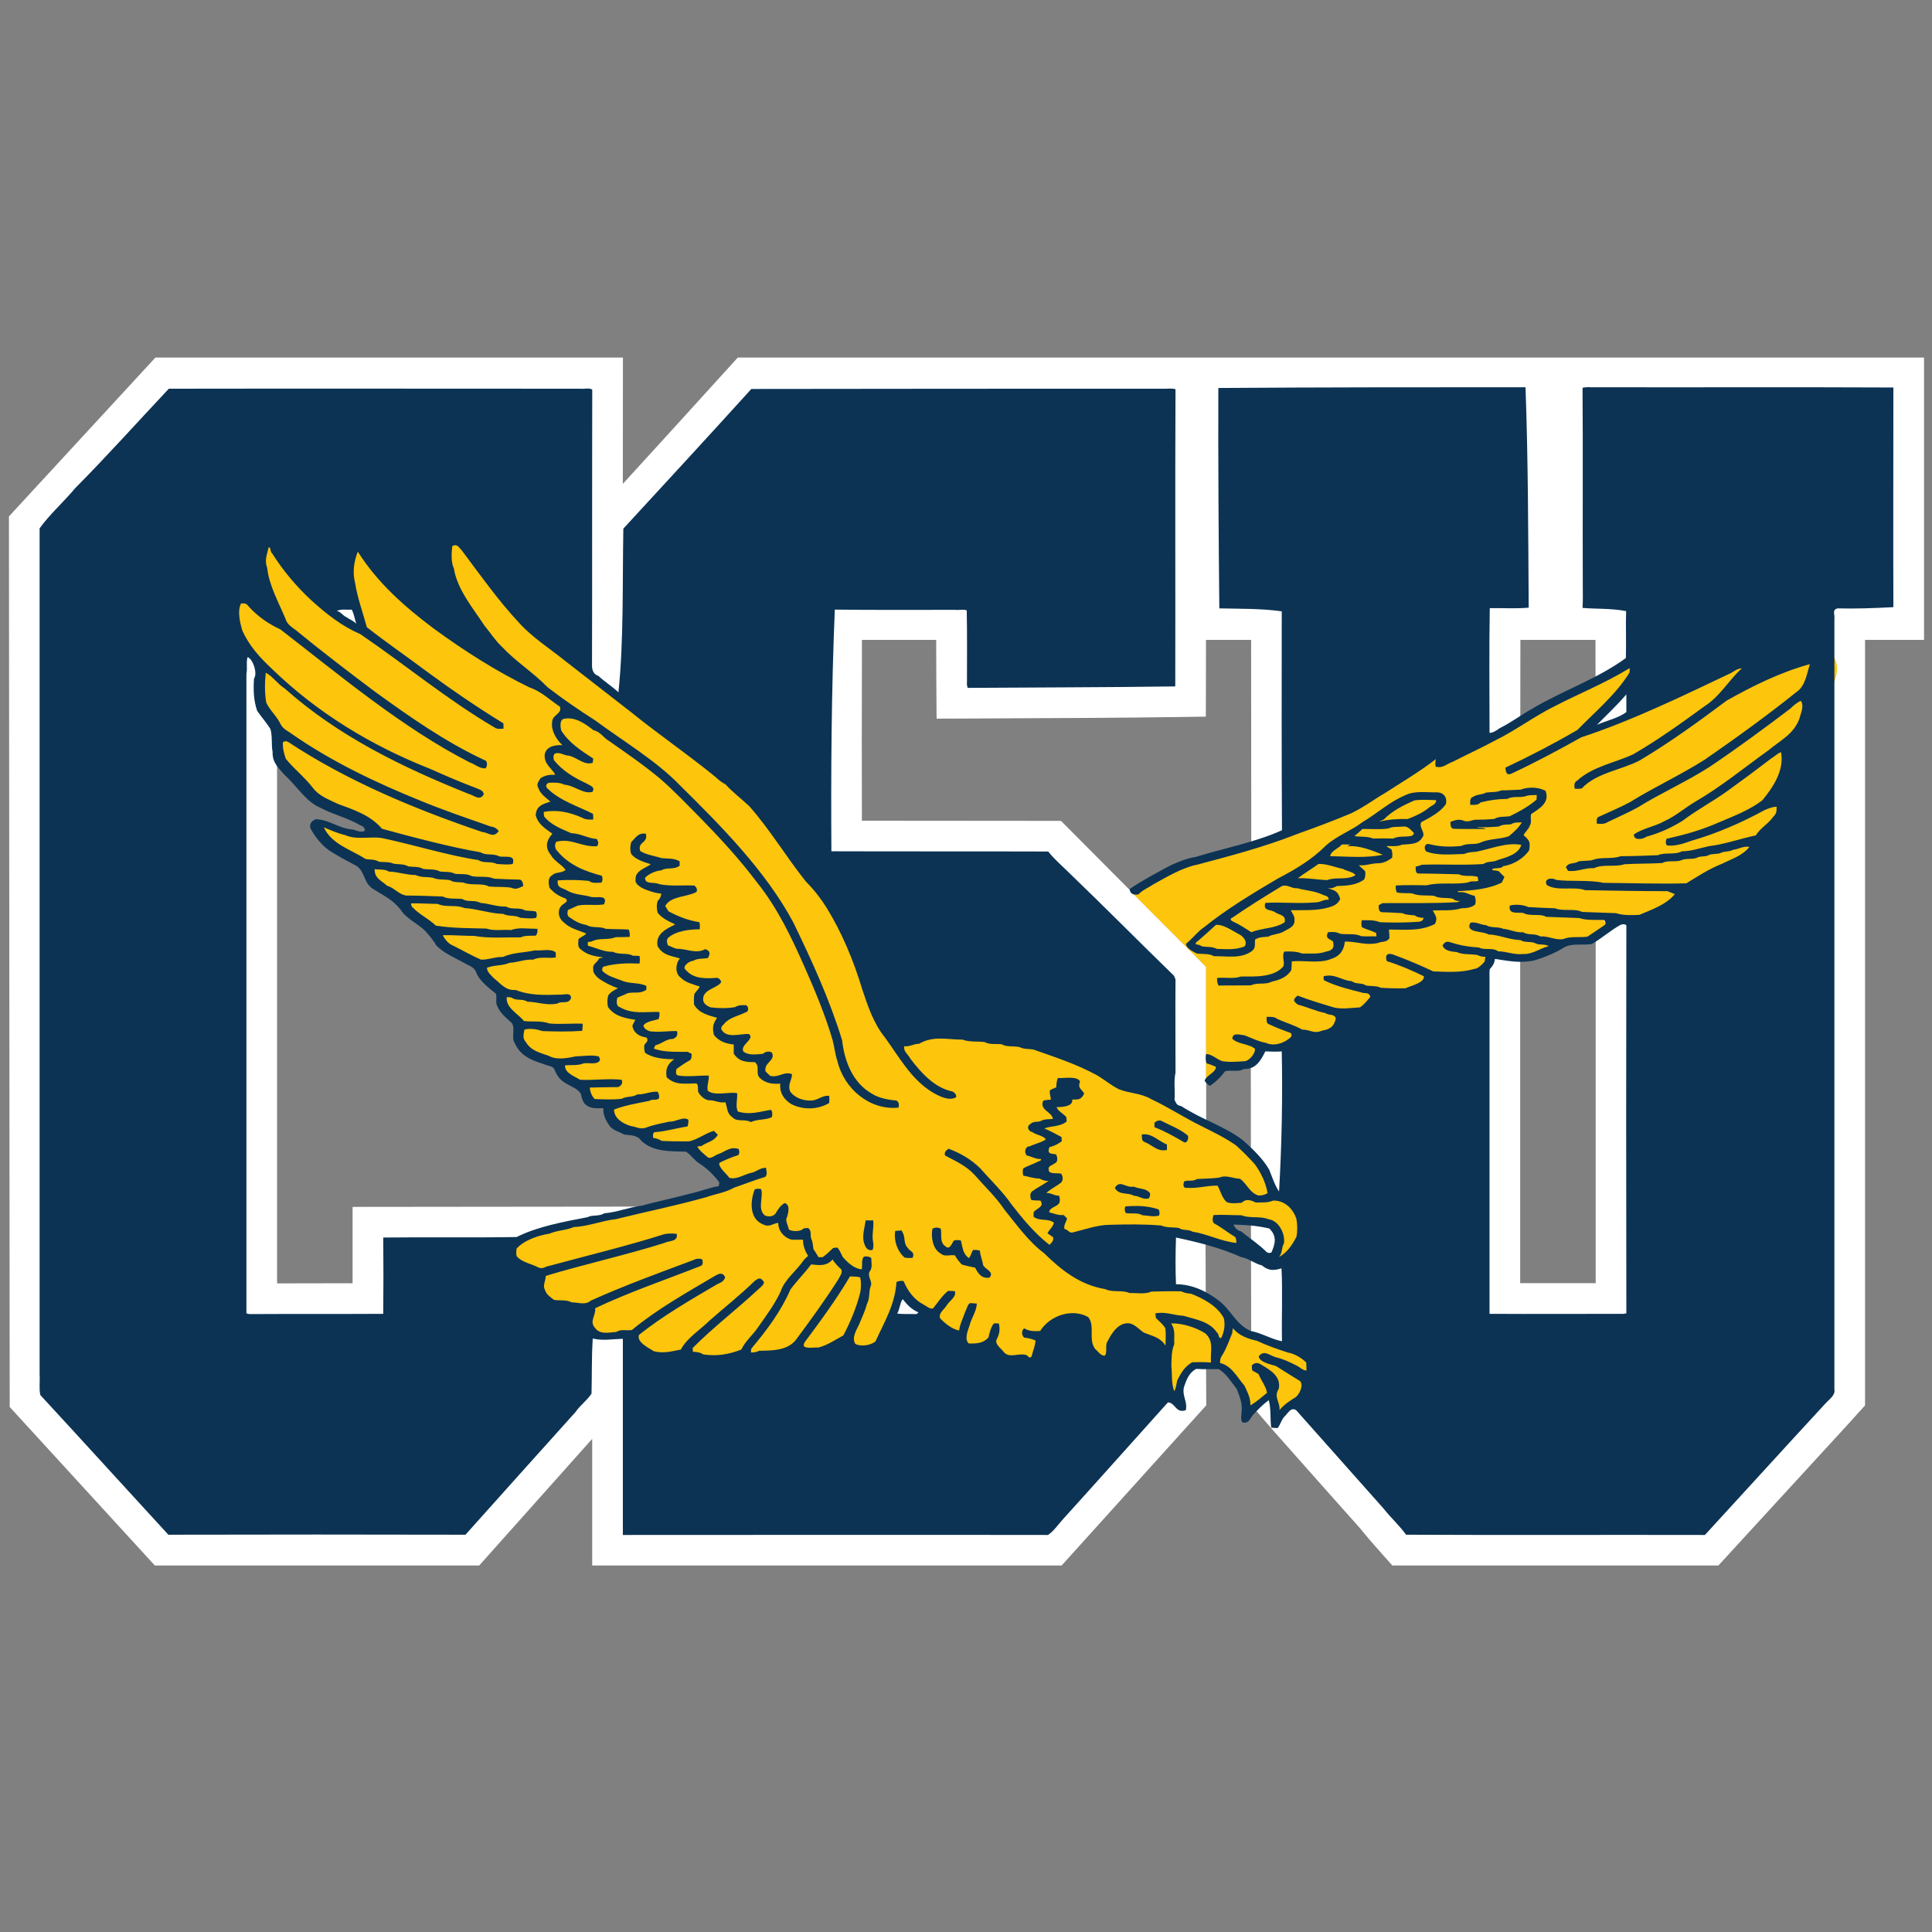 <?xml version="1.0" encoding="UTF-8"?>
<svg width="200px" height="200px" viewBox="0 0 200 200" version="1.1" xmlns="http://www.w3.org/2000/svg" xmlns:xlink="http://www.w3.org/1999/xlink">
    <rect x="0" y="0" width="200" height="200" fill="#808080" stroke="none"/>
    <!-- Generator: Sketch 54.1 (76490) - https://sketchapp.com -->
    <title>coppin-st</title>
    <desc>Created with Sketch.</desc>
    <g id="coppin-st" stroke="none" stroke-width="1" fill="none" fill-rule="evenodd">
        <g id="coppin-st_BGL">
            <g id="coppin-st" transform="translate(0, 37)">
                <path d="M132.388,58.461 C132.486,58.507 132.585,58.557 132.685,58.612 L133.196,58.714 L137.492,60.542 L137.647,60.608 L137.681,60.805 C138.366,60.818 139.017,60.979 139.757,61.249 C139.839,61.279 139.839,61.279 139.911,61.305 C140.156,61.396 140.196,61.407 140.157,61.404 L140.357,61.418 C140.533,60.323 141.195,59.349 142.519,58.824 C143.671,58.368 144.653,58.529 145.66,58.968 C145.733,58.995 145.806,59.023 145.879,59.05 L149.57,57.206 L150.612,57.397 L153.71,57.965 L157.369,58.705 L157.369,95.834 L165.186,95.834 L165.186,48.524 L171.544,48.356 L171.628,51.529 L171.117,48.397 L173.521,48.005 L176.334,47.474 L176.923,50.592 L176.211,47.499 L181.051,46.385 L181.762,49.478 L179.611,47.145 C180.332,46.48 180.799,45.981 180.975,45.725 L181.14,45.487 L181.344,45.283 C181.233,45.394 181.113,45.549 181.003,45.758 C180.859,46.029 180.78,46.304 180.751,46.552 C180.745,46.599 181.8,46.587 183.916,46.516 L183.916,49.69 C184.043,49.69 184.129,49.68 184.183,49.669 C184.155,49.679 184.07,49.71 183.93,49.771 L176.102,53.063 L169.665,54.312 L169.164,47.555 L176.989,45.107 L176.493,45.309 L181.003,43.005 L182.447,45.832 L179.887,43.956 C180.934,42.525 181.285,41.621 181.256,41.467 L184.372,40.869 L185.243,43.921 C185.469,43.856 185.639,43.775 185.772,43.69 C185.4,43.98 185.226,44.103 184.913,44.272 L183.409,41.476 L185.339,43.996 C184.303,44.79 182.74,45.95 180.645,47.483 L175.715,50.754 L170.867,52.896 L163.882,51.688 L160.1,52.263 L160.596,51.119 L158.662,50.785 L153.529,53.545 L149.409,46.468 L147.666,46.067 C146.657,46.743 145.827,47.291 145.176,47.712 C144.742,47.969 144.461,48.145 143.903,48.504 C143.769,48.591 143.769,48.591 143.632,48.679 C142.607,49.337 141.97,49.713 141.202,50.073 C139.296,50.874 137.567,51.535 135.466,52.282 C135.449,52.3 135.416,52.387 135.336,52.847 C135.154,53.905 135.289,55.601 135.804,57.86 L132.019,58.287 L132.388,58.461 Z M165.169,34.891 C165.17,33.316 165.169,31.432 165.166,29.242 L157.391,29.242 L157.376,41.836 L159.451,41.509 L162.205,40.742 C163.398,40.082 164.383,39.509 165.157,39.027 C165.161,38.413 165.164,37.643 165.166,36.724 L165.168,35.89 L165.169,34.891 Z M199.175,0.015 L199.175,29.242 L193.069,29.242 L193.069,108.485 L192.25,109.391 L191.296,110.448 L177.887,125.061 L144.137,125.061 L143.191,124.003 C142.129,122.815 141.334,121.889 140.794,121.207 C138.813,118.99 135.817,115.618 131.778,111.06 L129.539,108.467 L129.494,88.05 L129.481,68.279 L128.34,68.279 L127.865,65.673 C127.595,64.188 127.46,63.05 127.472,62.17 C127.477,61.812 127.503,61.478 127.564,61.155 L126.066,57.289 L129.537,57.982 L129.514,29.242 L123.065,29.242 L122.935,0.015 L199.175,0.015 Z M124.871,108.479 L109.898,125.061 L61.304,125.061 L61.304,111.951 L49.607,125.061 L16.03,125.061 L1.004,108.65 L0.925,16.46 L16.087,0.015 L64.486,0.015 L64.475,13.089 C67.246,10.062 70.898,6.051 75.43,1.056 L76.374,0.015 L124.862,0.015 L124.862,3.189 C124.862,16.933 124.853,27.225 124.836,34.065 L124.828,37.187 L121.708,37.231 C116.897,37.298 109.702,37.349 100.117,37.383 L96.954,37.394 L96.933,34.23 L96.928,33.561 L96.914,29.242 L89.229,29.242 C89.209,36.993 89.207,43.232 89.223,47.959 C94.021,47.97 100.452,47.975 108.513,47.975 L109.832,47.975 L124.862,63.083 L124.862,81.735 L124.812,83.154 L130.333,88 L124.782,88.334 L124.871,108.479 Z M28.682,37.298 L28.682,95.854 L36.5,95.84 L36.5,87.937 L81.398,87.891 L35.472,39.379 L28.682,37.298 Z" id="Shape" fill="#FFFFFF" fill-rule="nonzero"></path>
                <path d="M187.907,29.615 C193.671,31.655 186.412,37.983 187.907,36.818 C188.236,36.641 185.069,56.67 183.827,57.176 C183.191,57.197 173.26,57.683 169.113,57.732 C168.143,57.743 165.293,58.341 166.13,58.392 C166.282,58.594 166.307,58.771 166.18,58.898 C165.597,59.303 164.989,59.708 164.381,60.113 C163.545,60.24 162.633,60.038 161.873,60.367 C161.011,60.519 159.973,60.823 160.378,61.101 C159.466,61.304 158.731,61.962 157.692,61.911 C156.78,62.013 156.071,61.633 155.133,61.633 C154.601,61.202 153.512,62.215 153.816,62.19 C153.79,62.367 153.765,62.519 153.74,62.696 C153.486,63 152.208,64.402 151.778,64.427 C150.46,64.832 140.053,69.862 139.216,69.989 C138.406,70.368 133.8,70.318 133.724,70.47 C133.065,71.129 131.95,71.508 131.088,71.103 C130.303,70.951 129.874,71.167 130.431,71.699 C130.431,72.205 129.442,72.876 128.96,73.002 C128.175,73.053 127.339,73.129 126.578,73.002 C126.021,72.825 126.298,73.175 126.4,73.479 C126.754,73.555 125.26,74.599 125.412,74.751 C125.652,74.389 125.466,74.389 124.852,74.751 L124.852,63.078 L117.176,55.404 C118.346,55.049 119.082,54.762 119.386,54.543 C120.78,53.783 122.453,52.238 123.999,51.96 C127.52,51.048 130.987,49.757 134.382,48.415 C136.308,47.731 138.081,47.528 139.982,46.743 C141.223,46.161 142.414,45.629 143.605,44.895 C145.328,43.781 147.101,42.616 148.723,41.35 C148.672,41.603 149.356,41.527 149.382,41.78 C150.117,41.983 151.991,40.21 152.65,39.957 C154.094,39.223 155.654,38.854 157.073,38.094 C159.252,37.031 159.669,36.345 161.873,35.281 C164.153,34.091 166.811,32.892 168.79,31.905 L169.195,32.462 L168.79,32.892 C167.447,35.121 165.243,36.969 163.393,38.843 C160.986,40.261 165.865,38.202 166.718,37.72 C171.912,35.998 182.143,27.575 187.907,29.615 Z" id="Shape" fill="#FDC50C" fill-rule="nonzero"></path>
                <path d="M17.477,3.24 C31.691,3.215 45.88,3.24 60.094,3.24 C60.449,3.291 61.057,3.113 61.31,3.341 C61.285,12.913 61.31,22.485 61.285,32.031 C61.336,32.487 61.488,32.816 61.944,32.968 C62.603,33.576 63.363,34.057 64.021,34.665 C64.579,29.322 64.427,23.244 64.528,17.724 C68.912,12.964 73.422,8.077 77.779,3.265 C92.12,3.24 106.258,3.24 120.371,3.24 C120.802,3.265 121.283,3.164 121.688,3.291 C121.638,13.546 121.688,23.802 121.663,34.057 C114.467,34.158 107.297,34.158 100.177,34.209 C100.101,34.006 100.076,33.804 100.101,33.551 C100.101,31.094 100.127,28.638 100.076,26.182 C99.696,26.055 99.24,26.182 98.86,26.131 C94.705,26.131 90.549,26.157 86.419,26.106 C86.065,34.538 86.014,42.869 86.065,51.124 C93.539,51.149 101.039,51.124 108.513,51.149 C109.071,51.858 109.78,52.492 110.439,53.125 C114.239,56.771 117.812,60.392 121.536,64.013 L121.688,64.393 C121.663,67.609 121.688,70.825 121.688,74.041 C121.486,74.952 121.663,75.914 121.587,76.851 C121.79,77.257 121.79,77.408 122.297,77.51 C124.374,78.877 126.655,79.536 128.631,81.004 C129.644,81.916 130.708,82.903 131.393,84.094 C131.697,84.853 131.95,85.663 132.406,86.347 C132.685,81.612 132.786,76.573 132.685,71.838 C132.127,71.888 131.545,71.863 130.987,71.838 C130.506,72.8 129.999,73.711 128.757,73.661 C128.225,74.015 127.415,73.737 126.832,73.889 C126.376,74.496 125.869,75.003 125.236,75.408 C124.957,75.231 124.83,75.079 124.704,74.876 C124.856,74.319 125.894,74.015 125.869,73.433 C125.54,73.306 125.236,73.154 124.906,73.078 C124.805,72.775 124.78,72.471 124.856,72.116 C125.464,72.116 125.97,72.673 126.528,72.851 C127.313,72.977 128.124,72.901 128.909,72.851 C129.391,72.724 129.923,72.091 129.923,71.584 C129.366,71.053 128.099,71.103 127.567,70.521 C127.617,69.837 128.352,70.141 128.808,70.166 C129.543,70.445 130.278,70.825 131.038,70.951 C131.899,71.357 133.014,70.977 133.673,70.318 C133.724,70.166 133.698,70.04 133.622,69.938 C132.862,69.66 132.153,69.407 131.418,69.052 C131.038,68.976 131.139,68.546 131.114,68.267 C131.545,68.267 131.899,68.217 132.254,68.495 C133.115,68.875 133.977,69.128 134.813,69.584 C135.624,69.584 136.055,70.065 136.865,69.685 C137.676,69.559 138.107,69.28 138.284,68.419 C138.107,67.913 137.625,68.166 137.169,67.862 C136.207,67.685 135.294,67.229 134.357,67.001 C133.85,66.621 133.825,66.469 134.332,66.064 C135.598,66.545 136.612,66.849 137.879,67.229 C138.74,67.533 139.906,67.33 140.793,67.28 C141.223,66.976 141.527,66.596 141.857,66.191 C141.73,65.659 141.274,65.887 140.919,65.735 C139.627,65.406 138.259,65.077 137.043,64.469 C137.017,64.342 137.017,64.19 137.017,64.064 C138.183,63.76 138.867,64.494 139.931,64.57 C140.387,64.925 140.97,64.697 141.426,65.026 C141.933,65.102 142.49,65.026 142.946,65.254 C143.808,65.305 144.669,65.33 145.505,65.305 C145.987,65.051 147.456,64.773 147.405,64.064 C146.164,63.456 144.872,62.899 143.554,62.494 C143.301,61.633 143.858,61.633 144.466,61.911 C145.784,62.392 147.076,62.95 148.368,63.557 C149.736,63.608 151.282,63.709 152.6,63.304 C153.03,63.279 153.41,62.848 153.689,62.544 C153.714,62.367 153.74,62.215 153.765,62.038 C153.461,62.063 153.182,61.987 152.929,61.861 C152.22,61.734 151.459,61.861 150.801,61.557 C150.269,61.506 149.534,61.456 149.331,60.873 C149.534,60.544 149.762,60.417 150.041,60.519 C151.079,60.848 151.991,61.025 153.081,61.076 C153.638,61.405 154.551,61.05 155.083,61.481 C155.995,61.481 156.704,61.861 157.642,61.759 C158.68,61.81 159.415,61.152 160.327,60.949 C159.897,60.671 159.314,60.873 158.934,60.645 C158.503,60.417 157.844,60.62 157.388,60.316 C156.223,60.291 155.184,59.759 154.069,59.734 C153.537,59.354 151.611,59.607 152.22,58.518 C152.828,58.392 153.258,58.746 153.841,58.771 C154.348,59.101 155.083,58.898 155.615,59.151 C156.375,59.227 156.882,59.556 157.667,59.506 C158.25,59.86 158.858,59.582 159.441,59.936 C160.327,59.886 160.961,60.341 161.822,60.215 C162.582,59.886 163.494,60.088 164.331,59.962 C164.939,59.556 165.547,59.151 166.13,58.746 C166.256,58.619 166.231,58.468 166.079,58.24 C165.243,58.189 164.28,58.316 163.494,58.037 C162.354,57.986 161.214,57.961 160.074,57.91 C159.365,57.531 158.427,57.91 157.667,57.505 C157.084,57.429 156.096,57.683 156.299,56.746 C156.831,56.594 157.692,56.644 158.199,56.898 C159.111,56.948 160.049,56.999 160.961,57.024 C161.848,57.379 162.937,56.999 163.773,57.404 C164.939,57.455 166.13,57.48 167.295,57.531 C168.055,57.784 168.917,57.733 169.702,57.708 C170.944,57.176 172.514,56.644 173.376,55.556 C173.123,55.454 172.869,55.353 172.616,55.252 C169.778,55.252 166.94,55.201 164.103,55.15 C162.886,54.72 161.239,55.302 160.125,54.619 C159.77,53.96 160.631,53.808 161.087,54.087 C162.633,54.289 164.483,54.061 165.978,54.391 C168.841,54.416 171.704,54.517 174.567,54.441 C175.808,53.682 176.872,52.973 178.266,52.416 C179.33,51.884 180.344,51.605 181.104,50.668 C180.42,50.567 180.04,50.896 179.406,50.972 C179.001,51.2 178.57,51.099 178.165,51.276 C177.785,51.479 177.252,51.327 176.872,51.529 C176.518,51.732 175.986,51.58 175.631,51.808 C175.149,51.985 174.567,51.833 174.085,52.036 C173.477,52.289 172.666,52.01 172.084,52.34 C170.766,52.416 169.449,52.39 168.156,52.466 C167.194,52.795 165.952,52.416 165.015,52.871 C164.027,52.821 163.292,53.277 162.329,53.15 L162.101,52.77 C162.456,52.188 162.912,52.517 163.418,52.162 C163.849,52.112 164.305,52.112 164.761,52.061 C165.699,51.656 166.814,51.985 167.776,51.631 C169.069,51.631 170.361,51.58 171.628,51.529 C172.362,51.2 173.376,51.529 174.111,51.124 C175.099,51.124 175.96,50.795 176.923,50.592 C178.367,50.44 180.293,49.782 181.762,49.478 C182.193,48.744 183.08,48.263 183.587,47.528 C183.916,47.199 183.916,46.971 183.916,46.516 C183.46,46.516 183.105,46.693 182.7,46.845 C180.344,48.136 177.734,49.276 175.175,50.01 C174.389,50.289 173.401,50.643 172.565,50.516 C172.413,50.339 172.413,50.111 172.514,49.833 C174.516,49.377 176.011,48.972 177.937,48.136 C179.457,47.478 181.129,46.87 182.447,45.832 C183.561,44.49 184.727,42.717 184.372,40.869 C184.017,40.97 183.739,41.299 183.409,41.476 C181.889,42.641 180.318,43.806 178.773,44.92 C177.278,45.984 175.656,46.845 174.187,47.959 C173.047,48.668 171.78,49.25 170.462,49.605 C170.107,49.883 169.094,50.061 169.145,49.377 C170.057,48.744 171.298,48.567 172.286,48.01 C173.477,47.478 174.389,46.642 175.504,45.984 C178.165,44.439 180.572,42.464 183.105,40.641 C184.321,39.628 185.614,39.045 186.247,37.476 C186.399,36.868 186.804,36.108 186.424,35.551 C186.019,35.728 185.664,36.032 185.36,36.336 C182.624,38.412 179.837,40.464 176.974,42.388 C174.567,43.933 171.932,45.097 169.525,46.591 C168.511,47.149 167.498,47.579 166.459,48.085 C166.079,48.339 165.724,48.288 165.293,48.263 C165.319,47.908 165.192,47.63 165.623,47.503 C166.611,47.047 167.751,46.566 168.739,46.034 C171.273,44.464 173.984,43.224 176.492,41.628 C179.71,39.4 182.903,37.096 185.968,34.639 C186.906,34.006 187.033,32.74 187.362,31.753 C184.372,32.563 181.433,34.006 178.747,35.526 C175.834,37.703 172.869,39.856 169.727,41.73 C167.878,42.692 165.217,43.021 163.748,44.616 C163.52,44.667 163.266,44.667 163.013,44.642 C162.962,44.338 162.937,43.983 163.241,43.831 C164.964,42.287 167.118,42.008 169.094,41.071 C171.704,39.552 174.06,37.855 176.492,36.083 C178.063,35.07 178.95,33.424 180.318,32.183 C179.837,32.209 179.558,32.462 179.153,32.69 C174.187,35.045 168.891,37.627 163.697,39.324 C161.341,40.641 158.984,41.907 156.552,43.046 C155.969,43.35 155.868,42.945 155.843,42.464 C158.376,41.274 160.859,39.982 163.292,38.564 C165.116,36.691 167.32,34.867 168.689,32.614 L168.714,32.158 C166.104,33.753 163.317,34.867 161.037,36.057 C158.858,37.121 156.907,38.615 154.728,39.679 C153.309,40.438 151.839,41.122 150.395,41.856 C149.736,42.084 149.382,42.565 148.622,42.363 C148.571,42.109 148.571,41.856 148.647,41.578 C147.025,42.844 145.176,43.933 143.453,45.047 C142.237,45.756 141.097,46.617 139.855,47.199 C137.98,47.984 136.232,48.643 134.306,49.326 C130.911,50.668 127.44,51.58 123.918,52.517 C122.347,52.821 120.7,53.834 119.307,54.593 C118.851,54.922 118.243,55.15 117.863,55.581 C117.407,55.682 116.95,55.556 116.95,55.024 C118.293,54.112 119.738,53.352 121.156,52.593 C122.043,52.188 122.854,51.858 123.791,51.707 C126.655,50.82 129.974,50.187 132.71,48.946 C132.659,41.4 132.685,33.829 132.685,26.283 C130.48,25.979 128.352,26.03 126.224,25.979 C126.148,18.307 126.097,10.71 126.122,3.164 C136.916,3.088 147.431,3.088 157.92,3.088 C158.199,10.71 158.199,18.332 158.25,25.903 C156.932,26.03 155.564,25.929 154.221,25.954 C154.145,30.233 154.196,34.563 154.196,38.868 C154.627,38.843 154.905,38.615 155.235,38.387 C156.425,37.805 157.439,37.02 158.579,36.387 C161.746,34.487 165.344,33.297 168.309,31.12 C168.359,29.499 168.283,27.878 168.334,26.258 C166.687,25.954 165.217,26.055 163.824,25.929 C163.875,25.118 163.849,24.333 163.849,23.523 C163.824,16.737 163.875,9.925 163.824,3.139 C164.103,3.088 164.381,3.063 164.685,3.088 C175.124,3.113 185.588,3.063 196.002,3.113 C196.002,10.685 195.976,18.281 196.002,25.853 C194,25.954 192.125,26.03 190.225,25.979 C189.617,26.131 189.972,26.612 189.896,27.068 C189.896,53.656 189.896,80.245 189.896,106.833 C190.022,107.441 189.313,107.896 188.958,108.301 C184.955,112.632 180.496,117.544 176.492,121.899 C166.282,121.874 155.716,121.925 145.556,121.874 C144.846,120.887 143.96,120.102 143.225,119.165 C140.26,115.847 137.169,112.328 134.18,108.985 C133.622,108.631 133.343,109.289 132.989,109.618 C132.634,109.973 132.558,110.479 132.254,110.834 C132.026,110.834 131.798,110.808 131.595,110.783 C131.469,109.846 131.595,108.884 131.342,107.947 C130.708,108.403 130.202,108.935 129.67,109.517 C129.366,109.922 129.264,110.378 128.631,110.251 C128.377,109.973 128.529,109.466 128.529,109.112 C128.631,108.301 128.327,107.542 128.023,106.782 C127.465,106.073 126.959,105.212 126.173,104.731 C125.388,104.731 124.628,104.756 123.842,104.706 C123.082,105.086 122.803,105.871 122.55,106.63 C122.373,107.542 122.955,108.124 122.753,108.985 C121.688,109.34 121.688,108.2 120.903,108.175 C117.28,112.201 113.657,116.278 110.008,120.304 C109.552,120.811 109.045,121.545 108.488,121.899 C93.818,121.874 79.148,121.899 64.478,121.899 C64.478,115.138 64.478,108.377 64.478,101.591 C63.413,101.616 62.451,101.819 61.361,101.566 C61.234,103.592 61.285,105.44 61.234,107.263 C60.829,107.922 60.044,108.479 59.588,109.162 C55.863,113.315 51.885,117.721 48.186,121.874 C37.95,121.849 27.688,121.849 17.427,121.874 C13.145,117.215 8.432,112.024 4.176,107.415 C4.024,106.757 4.15,105.972 4.1,105.288 C4.1,76.092 4.1,46.895 4.1,17.699 C5.037,16.357 6.684,14.863 7.773,13.546 C10.991,10.305 14.31,6.608 17.477,3.24 Z M25.636,31.018 C25.459,31.525 25.636,32.209 25.509,32.766 C25.509,54.821 25.509,76.902 25.509,98.958 L25.788,99.034 C30.425,99.008 35.061,99.034 39.673,99.008 C39.698,96.375 39.698,93.741 39.673,91.108 C44.208,91.057 48.971,91.133 53.481,91.057 C55.635,89.968 58.422,89.462 60.804,89.006 C61.336,88.727 61.995,88.955 62.552,88.601 C63.844,88.5 65.136,87.968 66.403,87.816 C67.873,87.411 70.001,86.955 71.496,86.55 C72.459,86.347 73.498,85.917 74.41,85.79 L74.46,85.385 C73.878,84.625 73.219,83.967 72.383,83.435 C71.876,83.106 71.521,82.549 71.014,82.22 C69.418,82.169 67.645,82.27 66.403,81.106 C65.947,80.472 65.314,80.548 64.604,80.447 C64.047,80.118 63.489,80.042 63.109,79.561 C62.704,78.978 62.425,78.447 62.451,77.712 C61.893,77.738 61.158,77.788 60.702,77.408 C60.373,77.206 60.196,76.649 60.145,76.269 C59.866,75.712 59.106,75.484 58.599,75.155 C57.966,74.826 57.637,74.319 57.383,73.686 C57.282,73.484 57.079,73.382 56.8,73.332 C55.382,72.851 53.988,72.521 53.304,71.027 C52.873,70.318 53.38,69.584 53,68.926 C52.417,68.343 51.809,67.963 51.48,67.153 C51.252,66.748 51.48,66.317 51.328,65.862 C50.593,65.254 49.605,64.545 49.275,63.608 C49.073,63.076 48.439,62.924 47.983,62.646 C47.02,62.114 45.906,61.658 45.145,60.848 C44.867,60.316 44.436,59.86 44.056,59.404 C43.27,58.594 42.08,58.138 41.472,57.176 C40.686,56.138 39.647,55.682 38.583,54.998 C37.62,54.365 37.823,53.277 36.911,52.643 C35.948,52.137 35.011,51.631 34.124,51.073 C33.288,50.491 32.604,49.63 32.122,48.719 C32.021,48.237 32.274,47.984 32.68,47.807 C34.099,47.832 35.163,48.82 36.531,48.87 C36.886,48.972 37.392,49.225 37.772,48.997 C37.772,48.719 37.62,48.541 37.316,48.44 C35.973,47.655 34.555,47.351 33.212,46.642 C31.666,46.009 30.779,44.414 29.513,43.274 C28.854,42.54 28.17,41.932 28.22,40.843 C28.068,40.033 28.22,39.248 27.992,38.463 C27.587,37.805 27.055,37.222 26.624,36.589 C26.244,35.526 26.219,34.361 26.295,33.247 C26.675,32.715 26.219,31.272 25.636,31.018 Z M167.802,58.721 C166.864,59.202 165.749,60.189 164.787,60.721 C163.849,60.898 162.76,60.595 161.924,61.076 C160.986,61.658 159.871,62.114 158.832,62.418 C157.388,62.747 156.121,62.468 154.753,62.266 C154.703,62.722 154.525,63 154.221,63.329 C154.17,63.684 154.196,64.064 154.196,64.418 C154.196,75.94 154.196,87.487 154.196,99.008 C158.807,99.034 163.444,99.008 168.055,99.008 L168.359,98.958 C168.334,85.588 168.334,72.141 168.359,58.797 C168.258,58.67 168.08,58.645 167.802,58.721 Z M121.739,91.108 C121.688,92.703 121.663,94.324 121.739,95.944 C123.386,95.944 124.881,96.653 126.173,97.641 C127.465,98.628 127.896,100.072 129.467,100.781 C130.582,100.983 131.621,101.642 132.71,101.844 C132.659,99.413 132.786,96.653 132.659,94.298 C131.849,94.552 131.291,94.552 130.632,93.994 C129.872,93.817 129.239,93.26 128.479,93.134 C126.35,92.171 123.994,91.589 121.739,91.108 Z M36.404,26.106 C35.923,26.157 35.289,26.005 34.859,26.258 C35.239,26.283 35.441,26.688 35.821,26.866 C36.176,27.119 36.582,27.245 36.886,27.575 C36.708,27.093 36.658,26.536 36.404,26.106 Z M168.309,34.943 C167.371,36.032 166.307,37.02 165.319,38.033 C166.282,37.602 167.523,37.349 168.359,36.716 C168.359,36.108 168.359,35.475 168.359,34.867 L168.309,34.943 Z M127.693,89.766 C127.82,90.12 128.099,90.373 128.479,90.475 C129.366,91.184 130.328,91.817 131.139,92.627 C131.291,92.728 131.443,92.728 131.621,92.652 C132.026,91.715 132.203,90.956 131.393,90.171 C130.024,89.867 129.112,89.816 127.693,89.766 Z M93.463,97.489 C93.184,97.742 93.159,98.502 92.88,98.983 C93.539,99.059 94.198,99.008 94.882,99.034 L95.085,98.856 C94.426,98.603 93.868,98.046 93.463,97.489 Z" id="Shape" fill="#0C3354" fill-rule="nonzero"></path>
                <path d="M47.806,19.978 C49.706,22.51 51.556,25.144 53.735,27.473 C55.078,28.967 56.876,30.107 58.447,31.373 C60.728,33.145 63.008,34.918 65.288,36.691 C67.974,38.868 70.913,40.894 73.624,43.072 C74.131,43.452 74.511,43.907 75.094,44.186 C75.854,45.022 76.741,45.68 77.551,46.44 C79.705,48.87 81.403,51.732 83.43,54.264 C84.24,55.074 84.95,55.986 85.558,56.948 C87.179,59.582 88.37,62.468 89.257,65.406 C89.815,67.102 90.448,68.976 91.588,70.369 C93.083,72.42 94.325,74.75 96.554,76.092 C97.213,76.472 98.277,77.029 98.987,76.573 C99.012,76.345 98.885,76.142 98.606,75.99 C96.757,75.636 95.313,74.015 94.223,72.572 C93.995,72.116 93.488,71.838 93.615,71.306 C94.172,71.382 94.553,71.053 95.135,71.053 C96.63,70.192 98.024,70.622 99.645,70.622 C100.355,70.901 101.191,70.774 101.926,70.875 C102.508,71.179 103.066,71.027 103.699,71.103 C104.282,71.458 105.118,71.205 105.701,71.458 C106.106,71.635 106.588,71.559 107.018,71.66 C109.299,72.471 111.376,73.129 113.53,74.294 C114.315,74.75 115.025,75.357 115.836,75.763 C117.026,76.218 118.065,76.142 119.155,76.775 C120.954,77.611 122.626,78.725 124.4,79.586 C125.59,80.194 126.883,80.802 127.972,81.587 C128.631,82.169 129.264,82.827 129.872,83.486 C130.506,84.321 131.063,85.486 131.215,86.524 C130.886,86.702 130.582,86.778 130.252,86.752 C129.34,86.448 129.138,85.613 128.377,85.03 C127.541,84.98 126.933,84.6 126.224,84.904 C125.464,85.005 124.678,85.005 123.893,85.056 C123.462,85.36 122.981,85.106 122.575,85.309 C122.423,85.79 122.55,86.018 122.905,85.967 C124.019,86.043 124.932,85.714 126.046,85.739 C126.35,86.297 126.502,87.006 126.984,87.436 C127.44,87.639 128.048,87.537 128.529,87.512 C129.011,87.056 129.467,87.233 129.999,87.487 C130.632,87.461 131.215,87.537 131.798,87.284 C132.963,87.259 133.85,88.094 134.205,89.183 C134.306,89.791 134.332,90.424 134.205,91.032 C133.825,91.791 133.191,92.754 132.406,93.108 C132.786,92.678 132.634,92.197 132.913,91.715 C133.065,90.728 132.381,89.335 131.291,89.209 C130.43,88.854 129.366,89.158 128.529,88.803 C127.567,88.803 126.604,88.727 125.641,88.778 C125.514,89.006 125.464,89.538 125.717,89.664 C126.477,90.07 127.136,90.627 127.871,91.057 C127.972,91.234 127.997,91.437 127.972,91.665 C126.426,91.513 124.957,90.728 123.437,90.5 C122.981,90.221 122.474,90.424 122.043,90.12 C121.46,90.019 120.751,90.12 120.219,89.867 C118.445,89.715 116.646,89.74 114.873,89.791 C113.631,89.791 112.238,90.297 111.072,90.576 C110.692,90.703 110.566,90.272 110.185,90.221 C110.109,89.791 110.363,89.538 110.464,89.133 L110.109,88.778 C109.527,88.829 109.147,88.626 108.615,88.5 C108.615,87.917 109.653,87.942 109.704,87.36 C109.729,87.132 109.704,86.955 109.628,86.778 C109.096,86.778 108.817,86.474 108.311,86.499 C108.767,86.069 109.349,85.815 109.856,85.41 C110.084,85.132 110.033,84.803 109.856,84.499 C109.501,84.397 108.513,84.6 108.564,84.068 C108.463,83.688 108.944,83.638 109.172,83.435 C109.552,83.309 109.476,82.777 109.324,82.498 C108.792,82.397 108.361,82.498 108.64,81.739 C109.096,81.663 109.501,81.435 109.907,81.156 C109.907,81.004 109.907,80.852 109.881,80.7 C109.299,80.396 108.716,80.067 108.108,79.814 C108.817,79.536 109.729,79.662 110.413,79.105 C110.413,78.953 110.413,78.801 110.388,78.649 C110.109,78.295 109.527,78.042 109.375,77.611 C109.881,77.611 111.123,77.56 110.996,76.826 C111.655,76.826 111.934,76.851 112.238,76.193 C111.883,75.661 111.554,75.636 111.807,74.952 C111.503,74.345 110.084,74.648 109.501,74.598 C109.4,74.876 109.349,75.18 109.349,75.56 C109.121,75.661 108.893,75.737 108.691,75.864 C108.615,76.168 108.767,76.522 108.792,76.826 C108.513,76.851 108.26,76.877 108.006,76.927 C107.55,77.915 108.893,78.067 108.995,78.827 C108.615,78.877 108.159,78.827 107.829,79.004 C107.424,79.232 107.018,79.004 106.664,79.358 C106.233,79.586 106.436,80.118 106.866,80.194 C107.246,80.498 108.032,80.548 108.26,80.954 C107.854,81.257 107.12,81.409 106.613,81.663 C106.106,81.663 105.98,82.321 106.309,82.625 C106.841,82.726 107.196,83.005 107.778,82.979 C107.778,83.106 107.702,83.182 107.55,83.207 C107.018,83.486 106.436,83.663 105.929,83.942 C105.853,84.169 105.853,84.423 105.929,84.701 C106.512,84.803 107.018,85.005 107.626,85.005 C107.93,85.182 108.235,85.284 108.564,85.233 C108.006,85.638 107.373,85.942 106.816,86.347 C106.588,86.575 106.638,86.955 106.765,87.233 C107.069,87.259 107.398,87.284 107.702,87.284 C108.159,87.942 107.297,88.069 106.993,88.5 C106.993,88.652 106.993,88.803 106.993,88.955 C107.652,89.462 108.412,89.082 109.096,89.563 C109.02,90.019 108.615,90.272 108.437,90.677 C108.64,90.804 108.817,90.931 108.995,91.057 C109.147,91.386 108.843,91.665 108.64,91.867 C107.018,90.601 105.828,89.107 104.738,87.715 C103.775,86.322 102.559,85.182 101.444,83.916 C100.507,83.005 99.417,82.372 98.201,81.916 C97.846,82.144 97.72,82.372 97.846,82.625 C98.961,83.207 100.076,83.714 100.937,84.676 C101.976,85.866 103.091,86.904 103.978,88.221 C105.245,89.791 106.486,91.538 108.082,92.728 C109.907,94.526 111.832,96.02 114.417,96.451 C115.177,96.831 116.165,96.501 116.925,96.856 C117.66,96.831 118.521,97.008 119.205,96.704 C120.219,96.679 121.258,96.653 122.271,96.679 C122.626,96.856 122.93,96.881 123.31,96.932 C124.552,97.413 126.021,98.198 126.68,99.439 C126.857,100.097 126.731,100.882 126.426,101.49 C126.097,101.616 126.224,101.085 125.97,100.933 C125.185,99.768 123.741,99.591 122.525,99.211 C121.486,99.16 120.675,98.755 119.611,98.958 C119.611,99.11 119.636,99.261 119.661,99.439 C119.991,99.768 120.371,100.072 120.624,100.477 C120.726,101.059 120.65,101.718 120.65,102.3 C120.118,101.439 119.307,101.313 118.42,100.958 C117.989,100.68 117.457,100.072 116.925,99.996 C115.81,99.844 115.076,101.009 114.645,101.87 C114.366,102.275 114.67,103.009 114.366,103.338 C113.935,103.364 113.707,102.908 113.378,102.655 C112.618,101.667 113.403,100.224 112.643,99.337 C110.946,98.401 108.691,99.186 107.677,100.781 C107.094,100.831 106.512,100.806 106.005,100.502 C105.726,100.831 105.751,101.161 106.005,101.465 C106.436,101.515 106.79,101.591 107.196,101.768 C107.17,102.325 106.917,102.857 106.79,103.414 C106.512,103.718 106.486,103.338 106.208,103.262 C105.422,103.034 104.535,103.642 103.927,102.984 C103.649,102.579 102.914,102.148 103.192,101.616 C103.471,101.11 103.547,100.553 103.395,99.996 C103.218,99.996 103.066,99.996 102.888,99.996 C102.584,100.376 102.432,100.958 102.331,101.439 C101.799,102.072 101.064,102.098 100.279,102.072 C99.823,101.642 100.177,100.755 100.355,100.249 C100.532,99.489 101.115,98.704 101.115,97.945 L100.431,97.894 C100.127,98.046 100.101,98.502 99.924,98.78 C99.721,99.413 99.367,100.046 99.291,100.73 C98.556,100.604 97.821,99.996 97.314,99.464 C97.137,98.907 97.77,98.552 98.024,98.097 C98.302,97.641 99.063,97.236 98.834,96.653 L98.15,96.628 C97.542,97.109 97.061,97.869 96.58,98.451 C96.225,98.527 95.946,98.223 95.642,98.071 C94.629,97.54 93.97,96.653 93.539,95.615 C93.26,95.564 93.007,95.615 92.804,95.716 C92.652,98.046 91.563,99.819 90.625,101.87 C90.119,102.275 89.13,102.427 88.548,102.123 C88.142,101.49 88.649,100.705 88.928,100.122 C89.206,99.413 89.561,98.73 89.739,97.995 C90.093,97.362 89.891,96.679 90.169,96.046 C90.296,95.564 89.688,95.033 90.093,94.526 C90.321,94.197 90.195,93.615 90.195,93.235 C90.017,93.083 89.764,93.032 89.434,93.083 C89.13,93.412 89.308,93.969 89.206,94.4 C88.421,94.349 87.712,93.665 87.23,93.108 C87.053,92.779 86.951,92.425 86.673,92.146 C86.521,92.146 86.394,92.171 86.242,92.197 C85.913,92.526 85.558,92.855 85.178,93.134 C85.026,93.159 84.874,93.159 84.722,93.134 C84.57,92.855 84.392,92.576 84.215,92.323 C84.139,91.969 84.164,91.589 83.987,91.26 C83.835,90.804 84.063,90.449 83.658,90.12 C83.506,90.12 83.328,90.146 83.176,90.171 C82.898,90.525 81.985,90.5 81.656,90.272 C81.605,89.867 81.225,89.335 81.479,88.981 C81.605,88.525 81.833,87.715 81.225,87.537 C80.769,87.816 80.567,88.145 80.313,88.576 C80.085,88.955 79.502,89.006 79.148,88.803 C78.388,88.094 79.046,86.955 78.793,86.094 C78.54,86.043 78.337,86.043 78.134,86.119 C77.653,87.309 77.551,89.158 78.97,89.74 C79.654,90.095 79.958,89.664 80.567,89.588 C80.541,90.424 81.2,91.158 81.985,91.336 C82.365,91.336 82.746,91.336 83.126,91.336 C83.126,91.943 83.328,92.5 83.658,93.007 C83.455,93.184 83.252,93.361 83.1,93.589 C82.391,94.602 81.2,95.488 80.82,96.679 C80.212,97.995 79.325,99.186 78.489,100.376 C77.931,101.211 77.171,101.794 76.741,102.705 C75.448,103.212 74.207,103.414 72.813,103.212 C72.459,102.984 72.155,102.959 71.724,102.933 C71.724,102.807 71.724,102.68 71.699,102.553 C73.802,100.426 76.234,98.578 78.438,96.527 C78.692,96.273 79.021,96.096 79.097,95.742 C78.742,95.185 78.54,95.286 78.084,95.64 C76.639,97.058 75.018,98.325 73.498,99.667 C72.535,100.629 71.116,101.49 70.482,102.705 C69.52,102.883 68.76,103.136 67.695,102.883 C67.189,102.553 65.871,101.946 66.15,101.186 C68.658,99.186 71.521,97.54 74.283,95.919 C74.612,95.792 74.992,95.59 75.068,95.21 C74.79,94.653 74.41,94.855 74.004,95.083 C71.091,96.805 68.05,98.502 65.415,100.68 C64.832,100.781 64.326,100.553 63.793,100.882 C63.033,100.933 62.096,101.186 61.589,100.452 C60.981,99.768 61.69,99.236 61.614,98.426 C65.136,96.755 68.886,95.488 72.484,94.07 C72.737,93.994 72.813,93.767 72.687,93.361 C72.383,93.26 72.079,93.285 71.851,93.412 C68.278,94.754 64.63,96.071 61.158,97.641 C60.576,98.147 59.892,97.818 59.182,97.818 C58.599,97.514 58.017,97.666 57.358,97.565 C56.952,97.261 56.547,97.008 56.395,96.476 C56.167,96.096 56.496,95.539 56.496,95.083 C60.297,93.919 64.883,92.906 68.785,91.665 C69.266,91.412 70.229,91.564 70.052,90.728 C69.646,90.677 69.216,90.677 68.785,90.753 C65.162,91.918 60.576,93.032 56.851,94.045 C56.42,94.096 56.243,94.4 55.762,94.222 C55.027,93.817 54.013,93.691 53.481,93.032 C53.431,92.779 53.431,92.526 53.481,92.247 C54.292,91.361 55.762,90.88 56.902,90.703 C57.687,90.348 58.625,90.373 59.41,90.019 C60.88,89.968 62.299,89.361 63.743,89.209 C66.935,88.424 69.95,87.816 73.117,86.93 C74.106,86.575 75.068,86.474 76.006,85.942 C77.045,85.588 78.185,85.132 79.224,84.828 C79.477,84.524 79.325,84.245 79.3,83.891 C78.666,83.866 78.286,84.347 77.703,84.423 C76.994,84.6 76.259,85.132 75.499,84.929 C75.22,84.499 74.384,83.891 74.46,83.385 C75.094,83.055 75.778,82.777 76.437,82.574 C76.563,82.397 76.563,82.194 76.462,81.941 C75.55,81.663 75.144,82.194 74.359,82.473 C74.03,82.574 73.624,82.979 73.295,82.827 C72.915,82.498 72.433,82.144 72.18,81.688 L72.611,81.637 C73.219,81.207 73.903,81.181 74.308,80.472 L73.903,80.067 C73.041,80.295 72.205,80.979 71.319,81.156 C70.381,81.156 69.444,81.156 68.506,81.106 C68.227,80.928 67.923,80.827 67.619,80.802 C67.619,80.548 67.518,80.194 67.873,80.194 C68.937,80.118 70.102,79.763 71.167,79.612 C71.243,79.409 71.268,79.181 71.268,78.928 C70.786,78.523 69.849,79.181 69.317,79.105 C68.329,79.333 67.822,79.384 66.859,79.738 C66.226,79.941 65.871,79.637 65.288,79.561 C64.503,79.333 63.565,78.776 63.565,77.864 C64.706,77.408 66.048,77.206 67.239,76.953 C67.543,76.725 68.025,76.978 68.227,76.674 C68.253,76.396 68.202,76.193 68.075,76.016 C67.315,75.965 66.733,76.32 65.972,76.294 C65.466,76.624 64.883,76.446 64.351,76.75 C63.439,76.851 62.501,76.801 61.564,76.775 C61.26,76.472 61.082,76.016 61.057,75.585 C62.045,75.56 63.033,75.535 63.996,75.535 C64.376,75.357 64.478,75.104 64.351,74.775 C62.932,74.623 61.462,74.851 60.044,74.775 C59.486,74.42 58.422,74.066 58.498,73.281 C59.157,73.23 59.816,73.332 60.424,73.078 C60.905,72.977 61.969,73.306 62.121,72.673 L61.995,72.369 C61.285,72.167 60.424,72.344 59.664,72.344 C58.802,72.521 57.611,72.775 56.8,72.293 C55.863,71.964 54.976,71.787 54.419,70.85 C54.064,70.47 54.216,70.04 54.292,69.584 C54.799,69.432 55.61,69.533 56.116,69.736 C57.51,69.787 58.878,69.812 60.272,69.711 C60.297,69.457 60.322,69.229 60.322,68.976 C59.182,68.926 58.017,69.052 56.876,68.951 C56.066,68.647 55.103,68.799 54.241,68.698 C53.659,67.963 52.29,67.28 52.468,66.216 C52.62,66.216 52.797,66.241 52.949,66.267 C53.456,66.647 54.064,66.343 54.596,66.697 C55.686,66.723 56.522,67.102 57.662,66.9 C58.169,66.571 58.777,67.001 59.106,66.368 C59.157,65.659 58.346,66.014 57.915,65.963 C56.319,66.014 54.875,66.064 53.38,65.482 C52.316,65.558 51.885,64.849 51.125,64.266 C50.872,63.988 50.39,63.608 50.416,63.177 C51.201,62.874 51.986,63 52.747,62.671 C53.633,62.62 54.292,62.291 55.204,62.342 C55.888,61.987 56.775,62.241 57.535,62.114 C57.535,61.937 57.535,61.785 57.535,61.607 C57.054,61.152 56.015,61.456 55.382,61.38 C54.267,61.633 53.127,61.582 52.062,62.063 C51.252,62.038 50.568,62.367 49.807,62.342 C48.718,61.886 47.679,61.253 46.615,60.747 C46.286,60.519 46.007,60.164 45.83,59.81 C46.919,59.784 48.009,59.886 49.098,59.886 C50.644,60.164 52.316,60.012 53.887,60.038 C54.393,59.81 54.9,59.886 55.458,59.86 C55.61,59.708 55.66,59.48 55.635,59.151 C54.596,59.151 53.684,58.974 52.899,59.278 C52.062,59.202 51.15,59.404 50.365,59.126 C48.566,59.075 46.919,59.101 45.12,58.822 C44.335,58.062 43.321,57.632 42.612,56.822 L42.536,56.518 C43.448,56.492 44.36,56.568 45.297,56.568 C46.134,56.974 47.198,56.619 48.059,56.999 C49.351,57.075 50.796,57.581 52.088,57.607 C52.671,57.91 53.279,57.683 53.861,58.012 C54.393,58.037 55.002,58.138 55.508,58.012 C55.61,57.733 55.584,57.505 55.458,57.353 C55.103,57.277 54.723,57.303 54.368,57.252 C53.735,56.872 53.051,57.227 52.392,56.847 C51.404,56.872 50.694,56.543 49.731,56.467 C49.123,56.113 48.439,56.442 47.856,56.062 C47.198,55.986 46.438,56.113 45.83,55.809 C44.563,55.758 43.296,55.707 42.054,55.707 C41.244,55.581 40.863,54.922 40.078,54.695 C39.47,54.137 38.761,53.935 38.786,52.973 C39.267,53.049 39.825,52.947 40.255,53.226 C41.218,53.251 42.029,53.58 43.017,53.58 C43.6,53.859 44.183,53.758 44.791,53.859 C45.323,54.112 45.982,54.011 46.564,54.112 C47.02,54.391 47.476,54.289 47.983,54.365 C48.794,54.72 49.858,54.365 50.618,54.771 C51.378,54.846 52.189,54.771 52.924,54.897 C53.431,55.125 53.709,54.922 54.165,54.72 C54.14,54.34 54.039,54.137 53.836,54.061 C52.924,54.036 52.037,54.011 51.15,53.96 C50.466,53.656 49.605,53.834 48.87,53.707 C48.313,53.403 47.73,53.53 47.096,53.454 C46.615,53.201 46.108,53.277 45.576,53.226 C44.993,52.922 44.436,53.049 43.803,52.947 C43.321,52.669 42.814,52.77 42.282,52.694 C41.801,52.416 41.294,52.492 40.762,52.416 C40.255,52.188 39.774,52.264 39.242,52.213 C38.786,51.934 38.38,52.01 37.874,51.934 C36.328,50.947 34.352,50.415 33.516,48.643 C34.225,48.946 34.985,49.276 35.745,49.453 C36.936,50.01 38.583,49.504 39.774,49.807 C42.865,50.466 46.463,51.58 49.529,52.036 C50.086,52.416 50.796,52.112 51.429,52.441 C51.961,52.466 52.544,52.542 53.076,52.441 C53.405,51.403 52.29,51.783 51.682,51.656 C51.049,51.301 50.34,51.605 49.731,51.225 C46.818,50.744 42.485,49.605 39.546,48.794 C38.33,47.376 36.658,46.845 34.96,46.212 C34.022,45.756 33.009,45.401 32.376,44.54 C31.539,43.452 30.45,42.616 29.589,41.552 C29.386,40.97 29.259,40.489 29.284,39.856 C29.386,39.729 29.563,39.704 29.791,39.78 C35.948,43.857 42.966,46.769 49.909,49.124 C50.618,49.2 51.074,49.807 51.632,49.022 C51.404,48.744 51.125,48.592 50.821,48.567 C48.237,47.655 45.956,46.895 43.448,45.857 C38.887,44.009 34.327,41.831 30.273,39.02 C29.817,38.666 29.335,38.514 29.056,37.982 C28.676,37.146 27.942,36.564 27.562,35.728 C27.384,34.69 27.41,33.677 27.511,32.639 C28.22,32.993 28.752,33.829 29.462,34.26 C35.036,39.223 41.624,42.413 48.49,45.173 C49.098,45.325 49.605,45.933 50.061,45.275 C50.111,44.819 49.579,44.718 49.25,44.566 C47.704,43.983 46.108,43.3 44.588,42.616 C38.431,40.185 32.882,36.817 28.17,32.259 C26.903,31.069 25.788,29.854 25.079,28.258 C24.851,27.473 24.546,26.232 24.952,25.473 C25.383,25.448 25.484,25.448 25.763,25.802 C26.675,26.815 27.815,27.6 29.031,28.157 C35.188,32.918 41.7,38.387 48.642,41.932 C49.225,42.135 49.605,42.565 50.264,42.54 C50.466,42.337 50.492,41.73 50.137,41.679 C46.108,39.805 42.358,37.172 38.761,34.563 C36.125,32.588 33.186,30.335 30.627,28.233 C30.146,27.878 29.715,27.625 29.538,27.017 C28.854,25.372 27.84,23.574 27.663,21.801 C27.359,20.965 27.638,20.434 27.815,19.649 C28.068,19.649 27.942,20.13 28.17,20.282 C29.31,22.08 30.627,23.65 32.198,25.118 C33.769,26.536 35.34,27.802 37.291,28.638 C41.902,31.778 46.362,35.475 51.201,38.311 C51.48,38.514 51.809,38.438 52.113,38.438 C52.138,38.235 52.113,38.058 52.113,37.881 C49.301,36.159 46.767,34.412 44.107,32.462 C42.08,30.942 39.977,29.499 37.975,27.929 C37.57,26.435 36.987,24.84 36.759,23.346 C36.48,22.206 36.632,21.168 37.038,20.105 C39.09,23.346 41.877,25.802 44.917,28.081 C48.034,30.36 51.328,32.462 54.799,34.158 C56.066,34.589 56.902,35.45 57.966,36.159 C58.194,36.944 57.181,36.944 57.155,37.754 C57.028,38.615 57.586,39.552 58.219,40.134 C57.485,40.109 56.598,40.236 56.395,41.046 C56.268,42.084 57.079,42.464 57.485,43.198 C56.876,43.198 56.496,43.224 55.964,43.553 C55.762,43.907 55.483,44.161 55.736,44.591 C55.939,45.199 56.496,45.553 56.978,45.984 C56.192,46.237 55.508,46.414 55.458,47.402 C55.711,48.339 56.446,48.769 57.181,49.301 C56.522,50.061 56.42,50.744 57.003,51.479 C57.383,52.162 58.093,52.441 58.549,53.049 C58.093,53.454 57.561,53.201 57.13,53.631 C56.674,53.884 56.8,54.492 56.876,54.897 C57.358,55.454 57.865,55.783 58.549,56.011 C58.853,56.29 58.549,56.416 58.321,56.594 C57.637,57.024 57.738,58.012 58.346,58.468 C59.005,59.126 59.892,59.303 60.677,59.632 C60.525,59.886 60.094,59.987 59.892,60.215 C59.866,60.544 59.765,61.05 60.094,61.253 C60.804,61.886 61.564,61.987 62.451,62.114 C62.299,62.139 62.147,62.19 62.02,62.215 C61.817,62.696 61.31,62.747 61.412,63.355 C61.361,63.684 61.69,64.038 61.919,64.241 C62.527,64.697 63.261,65.051 63.971,65.305 C63.565,65.507 63.211,65.684 62.957,66.064 C62.856,66.444 62.856,66.824 62.932,67.229 C63.616,68.217 64.68,68.394 65.77,68.571 C65.668,68.774 65.567,68.951 65.466,69.153 C65.542,69.913 66.2,70.318 66.91,70.394 C67.189,70.749 66.91,70.875 66.707,71.154 C66.657,71.458 66.682,71.736 66.783,71.99 C67.645,72.572 68.785,72.648 69.798,72.648 C69.114,73.129 68.861,73.661 69.013,74.522 C69.925,75.383 70.913,75.155 72.053,75.155 C72.357,75.231 72.205,75.813 72.281,76.041 C72.484,76.446 72.991,76.902 73.447,76.902 C74.055,76.902 74.46,77.206 75.094,77.105 C75.322,77.738 75.22,78.244 75.829,78.675 C76.335,79.181 77.095,78.801 77.729,79.156 C78.438,78.827 79.173,78.978 79.908,78.649 C79.984,78.295 79.958,78.042 79.806,77.89 C78.666,78.067 77.653,78.447 76.386,78.067 C76.107,77.535 76.361,76.75 76.31,76.168 C75.474,75.99 74.004,76.497 73.269,75.914 C73.143,75.357 73.422,74.876 73.371,74.345 C72.332,74.319 71.293,74.496 70.254,74.345 C69.9,74.319 69.976,73.914 70.026,73.661 C70.432,73.382 70.837,73.078 71.293,72.825 C71.648,72.673 71.572,72.395 71.597,72.091 L71.192,71.888 C69.976,71.863 68.836,71.964 67.695,71.559 C67.721,71.432 67.797,71.306 67.847,71.205 C68.531,71.053 68.937,70.546 69.672,70.546 C70.052,70.394 70.204,70.116 70.077,69.736 C69.241,69.711 68.43,69.862 67.594,69.787 C67.214,69.812 66.682,69.559 66.606,69.179 C66.809,68.748 67.721,68.647 68.177,68.495 C68.253,68.267 68.303,68.039 68.253,67.761 C66.783,67.71 65.516,68.039 64.148,67.254 C63.743,67.128 63.844,66.621 63.895,66.292 C64.25,66.115 64.63,65.988 64.984,65.811 C65.719,65.659 66.276,65.912 66.91,65.456 C66.91,65.305 66.91,65.178 66.91,65.051 C66.048,64.671 65.162,64.874 64.326,64.494 C63.591,64.216 62.932,64.064 62.349,63.507 C62.324,63.329 62.349,63.177 62.451,63.076 C63.692,62.722 64.883,62.696 66.2,62.747 C66.251,62.494 66.251,62.215 66.2,61.962 C65.972,61.937 65.744,61.937 65.516,61.937 C64.883,61.582 64.148,61.886 63.464,61.532 C62.501,61.557 61.741,61.126 60.854,60.898 C60.854,60.772 60.854,60.645 60.854,60.519 L61.234,60.468 C62.045,60.038 62.881,60.367 63.743,60.012 C64.224,60.012 64.706,60.012 65.187,59.987 C65.212,59.708 65.187,59.455 65.086,59.227 C64.3,59.177 63.515,59.202 62.704,59.151 C62.045,58.847 61.31,59.126 60.702,58.746 C60.094,58.67 59.486,58.341 59.005,57.986 C58.701,57.86 58.701,57.48 58.802,57.201 C59.131,57.05 59.486,56.898 59.816,56.746 C60.702,56.568 61.64,56.771 62.527,56.619 C62.983,55.581 61.792,55.961 61.234,55.859 C60.398,55.606 59.537,55.657 58.726,55.201 C58.194,54.872 57.637,54.948 57.738,54.137 C58.802,54.061 59.892,54.087 60.956,54.188 C61.285,54.467 61.868,54.391 62.273,54.365 C62.4,54.137 62.4,53.91 62.299,53.656 C60.55,53.201 58.903,52.542 57.713,51.124 C57.434,50.871 57.383,50.44 57.586,50.137 C59.233,49.731 60.221,50.744 61.843,50.592 L61.944,50.213 L61.792,49.858 C60.854,49.782 60.069,49.276 59.131,49.25 C58.118,48.794 57.028,48.415 56.319,47.503 C56.294,47.351 56.294,47.199 56.294,47.047 C57.687,46.794 58.929,47.073 60.221,47.63 C60.601,47.858 60.981,47.858 61.412,47.832 C61.412,47.63 61.412,47.452 61.386,47.25 C59.917,46.49 57.915,45.882 56.674,44.616 C56.446,44.414 56.522,44.161 56.8,44.034 C57.358,44.009 57.915,43.983 58.447,44.237 C59.41,44.287 60.398,45.249 61.336,44.971 C61.64,44.439 61.082,44.338 60.728,44.11 C59.435,43.502 58.245,42.818 57.333,41.679 C57.282,41.426 57.231,41.046 57.561,40.97 C58.067,40.894 58.371,41.198 58.853,41.223 C59.714,41.375 60.5,42.287 61.361,41.958 L61.412,41.527 C60.145,40.691 58.929,39.932 58.093,38.615 C58.017,38.26 57.915,37.602 58.321,37.425 C59.512,37.146 60.55,37.906 61.437,38.59 C62.197,38.767 62.451,39.375 63.084,39.729 C64.883,40.995 66.631,42.185 68.329,43.603 C69.824,44.895 71.167,46.338 72.56,47.731 C74.612,49.833 76.589,51.985 78.362,54.34 C80.491,56.999 81.909,59.987 83.278,63.076 C84.342,65.482 85.457,68.141 86.191,70.673 C86.394,71.432 86.445,72.141 86.698,72.876 C87.382,75.712 90.043,77.966 93.007,77.662 C93.108,77.307 93.032,77.079 92.804,76.927 C91.918,76.851 90.955,76.674 90.22,76.193 C88.269,75.079 87.408,72.825 87.179,70.698 C85.862,66.419 84.063,62.494 82.112,58.468 C79.274,53.175 74.663,48.516 70.432,44.338 C67.949,41.755 64.554,39.754 61.614,37.577 C59.917,36.488 58.27,35.374 56.674,34.133 C55.204,32.614 53.405,31.499 51.986,29.98 C51.277,29.322 50.77,28.511 50.162,27.777 C48.997,26.005 47.324,24.004 46.995,21.877 C46.666,21.168 46.742,20.256 46.818,19.522 C47.35,19.269 47.476,19.649 47.806,19.978 Z" id="Shape" fill="#FDC50C" fill-rule="nonzero"></path>
                <path d="M157.414,44.743 C158.199,44.439 159.263,44.464 159.998,44.87 C160.454,46.11 159.365,46.693 158.503,47.275 C158.376,47.655 158.604,48.111 158.376,48.44 C158.25,48.845 157.895,49.098 157.718,49.453 C158.351,50.035 158.427,50.111 158.3,51.023 C157.692,51.909 156.628,52.517 155.589,52.669 C155.412,53.023 154.399,52.745 154.475,53.074 C154.703,53.099 154.905,53.125 155.133,53.175 C155.336,53.378 155.539,53.58 155.741,53.783 C155.64,53.986 155.564,54.163 155.463,54.365 C154.094,55.049 152.448,55.176 150.927,55.252 C150.902,55.328 150.978,55.378 151.079,55.353 C151.738,55.302 152.067,55.631 152.65,55.733 C152.777,56.062 152.802,56.366 152.701,56.644 C152.22,56.999 151.839,56.999 151.282,57.024 C150.294,57.328 149.356,57.201 148.318,57.252 C148.571,57.759 148.875,58.012 148.546,58.645 C147.025,59.43 145.455,59.227 143.782,59.227 C143.808,59.531 143.833,59.835 143.833,60.139 C143.478,60.595 143.098,60.417 142.642,60.62 C141.325,60.898 140.615,60.468 139.222,60.468 C139.12,61.405 138.69,61.987 137.803,62.266 C136.612,62.772 135.016,62.392 133.724,62.519 C133.724,62.823 133.698,63.127 133.673,63.431 C133.217,64.165 132.457,64.444 131.646,64.621 C130.987,64.975 130.202,64.671 129.492,65.001 C128.377,65.026 127.263,65.001 126.148,65.026 C126.021,64.823 125.97,64.545 125.996,64.241 C126.807,64.14 127.693,64.368 128.453,64.089 C129.847,64.089 131.874,64.216 132.862,63.026 C133.014,62.544 132.659,61.911 132.963,61.506 C133.572,61.481 134.23,61.481 134.788,61.709 C135.649,61.683 136.46,61.81 137.271,61.506 C137.929,61.405 138.183,61.101 137.98,60.443 C137.575,60.164 137.169,60.139 137.473,59.506 C137.904,59.455 138.335,59.455 138.715,59.658 C139.424,59.784 140.26,59.582 140.894,59.911 C141.426,59.962 141.958,59.911 142.49,59.936 C142.49,59.81 142.465,59.683 142.465,59.582 C141.958,59.328 141.451,59.227 140.97,58.974 C140.919,58.746 140.919,58.518 140.97,58.265 C141.629,58.265 142.237,58.214 142.845,58.468 C144.188,58.518 145.531,58.518 146.899,58.417 C147.127,58.392 147.355,58.265 147.355,58.012 C147,58.012 146.696,57.936 146.443,57.759 C145.987,57.708 145.581,57.733 145.176,57.531 C144.441,57.48 143.732,57.455 142.997,57.429 C142.667,57.277 142.743,57.024 142.718,56.72 L143.098,56.492 C145.683,56.467 148.292,56.543 150.851,56.391 C150.953,56.366 151.054,56.315 151.13,56.265 C150.826,56.29 150.573,56.214 150.395,56.037 C149.736,55.885 149.078,56.062 148.444,55.733 C147.71,55.657 146.848,55.783 146.164,55.48 C145.657,55.429 145.074,55.505 144.593,55.378 C144.492,55.176 144.466,54.922 144.492,54.669 C145.556,54.593 146.645,54.644 147.71,54.644 C149.052,54.289 150.649,54.619 152.017,54.34 C152.321,54.137 152.676,54.315 153.03,54.188 L152.98,53.783 C152.372,53.555 151.637,53.808 151.003,53.504 C149.61,53.479 148.191,53.428 146.797,53.428 C146.493,53.352 146.569,52.947 146.544,52.719 C146.772,52.669 146.975,52.593 147.203,52.517 C149.331,52.441 151.434,52.593 153.562,52.441 C154.018,52.112 154.551,52.289 155.032,52.036 C155.919,51.757 157.186,51.453 157.49,50.466 C155.969,50.162 154.272,50.896 152.802,51.175 C152.346,51.2 151.966,51.225 151.561,51.403 C150.319,51.428 148.824,51.605 147.659,51.149 C147.329,50.846 147.482,50.238 147.988,50.39 C149.103,50.668 150.142,50.694 151.307,50.567 C151.839,50.263 152.6,50.466 153.157,50.263 C154.12,49.807 155.159,49.909 156.172,49.579 C156.704,49.149 157.186,48.719 157.54,48.136 C157.11,48.136 156.755,48.111 156.4,48.339 C155.944,48.364 155.539,48.339 155.133,48.567 C154.373,48.617 153.638,48.668 152.878,48.617 C153.208,48.744 153.512,48.643 153.816,48.82 C152.676,48.794 151.535,48.845 150.421,48.794 C150.117,48.643 150.167,48.389 150.142,48.085 C150.649,47.883 151.054,47.756 151.586,47.984 C152.067,48.136 152.397,47.832 152.853,47.858 C153.461,47.858 154.069,47.832 154.677,47.782 C155.184,47.478 155.716,47.579 156.273,47.503 C157.262,47.022 158.199,46.516 159.061,45.781 C159.061,45.629 159.086,45.477 159.086,45.3 C158.68,45.325 158.275,45.275 157.92,45.427 C157.338,45.604 156.577,45.376 156.045,45.705 C155.057,45.705 154.221,45.832 153.284,46.06 C152.954,46.389 152.625,46.313 152.194,46.313 C152.194,46.034 152.144,45.579 152.473,45.503 C152.904,45.199 153.385,45.3 153.841,45.047 C154.373,44.971 154.905,45.047 155.412,44.819 C156.045,44.819 156.704,44.768 157.414,44.743 Z" id="Shape" fill="#0C3354" fill-rule="nonzero"></path>
                <path d="M148.748,45.022 C149.432,45.022 149.838,45.528 149.686,46.237 C149.078,47.098 148.039,47.63 147.127,48.111 C146.823,48.643 147.659,49.25 147.228,49.706 C146.797,50.466 145.86,50.364 145.125,50.44 C144.644,50.668 144.036,50.567 143.504,50.592 C143.681,50.719 143.858,50.82 144.036,50.922 C144.137,51.2 144.162,51.479 144.112,51.783 C143.706,52.112 143.2,52.365 142.667,52.365 C141.958,52.365 141.375,52.643 140.666,52.567 C140.869,52.795 141.122,52.973 141.325,53.201 C141.375,53.504 141.325,53.783 141.223,54.036 C140.412,54.644 139.399,54.695 138.411,54.72 C138.056,54.897 137.853,54.998 137.423,54.948 C138.183,55.176 138.487,55.226 138.74,56.062 C138.487,56.619 138.056,56.796 137.499,56.948 C136.283,57.303 134.889,57.201 133.622,57.227 C133.8,57.607 134.053,57.834 134.002,58.29 C134.053,58.949 133.293,59.177 132.837,59.455 C132.33,59.734 131.773,59.683 131.291,59.962 C130.784,60.012 130.354,59.987 129.923,60.265 C129.872,60.747 130.024,61.126 129.594,61.456 C128.453,62.291 127.009,61.962 125.666,61.987 C125.16,61.683 124.476,61.785 123.893,61.709 C123.538,61.532 122.753,61.152 122.778,60.696 C123.437,60.189 123.943,59.455 124.628,58.999 C126.984,57.1 129.644,55.505 132.254,53.96 C134.053,53.023 135.776,52.01 137.22,50.567 C138.386,49.504 139.804,49.048 141.071,48.085 C142.617,47.174 143.884,45.958 145.581,45.275 C146.493,44.844 147.735,45.047 148.748,45.022 Z" id="Shape" fill="#0C3354" fill-rule="nonzero"></path>
                <path d="M148.672,45.832 C148.672,46.288 148.216,46.364 147.912,46.617 C147.279,47.149 146.493,47.478 145.733,47.782 C144.694,47.756 143.757,47.832 142.743,48.06 C142.921,47.984 143.073,47.908 143.25,47.832 C144.137,46.921 145.277,46.364 146.417,45.857 C147.177,45.756 147.938,45.806 148.672,45.832 Z" id="Shape" fill="#FDC50C" fill-rule="nonzero"></path>
                <path d="M145.227,48.567 C145.759,48.491 146.012,48.896 146.367,49.225 C146.367,49.352 146.291,49.453 146.113,49.529 C145.455,49.681 144.821,49.504 144.213,49.807 C143.529,49.782 142.845,49.782 142.161,49.807 C141.527,49.554 140.894,49.655 140.21,49.554 C140.488,49.301 140.767,49.098 141.021,48.82 C141.907,48.794 142.794,48.896 143.706,48.769 C144.162,48.541 144.745,48.617 145.227,48.567 Z" id="Shape" fill="#FDC50C" fill-rule="nonzero"></path>
                <path d="M66.859,49.301 C67.113,50.339 65.972,50.086 66.276,51.099 C66.986,51.529 67.721,51.58 68.481,51.833 C69.14,51.909 69.748,51.808 70.356,52.162 C70.356,52.314 70.356,52.466 70.356,52.618 C69.748,53.074 69.089,52.745 68.455,53.099 C67.873,53.15 67.163,53.454 66.783,53.859 C66.733,54.619 67.771,54.264 68.202,54.517 C69.342,54.771 70.71,54.619 71.876,54.669 C72.129,54.872 72.205,55.1 72.104,55.328 C71.217,55.859 69.418,55.733 68.861,56.796 C68.988,56.974 69.089,57.151 69.19,57.328 C70.204,57.885 71.268,58.29 72.408,58.468 C72.459,58.721 72.459,58.974 72.433,59.202 C71.42,59.202 70.001,59.354 69.19,60.063 C68.962,60.24 69.038,60.671 69.165,60.873 C69.545,61 69.824,61.228 70.254,61.228 C71.192,61.253 72.079,61.759 73.016,61.253 C73.548,61.456 73.523,61.709 73.295,62.165 C72.763,62.291 72.256,62.165 71.749,62.468 C71.42,62.468 70.786,62.899 70.862,63.253 C71.648,64.292 72.813,64.317 74.004,64.241 C74.334,64.165 74.536,64.317 74.663,64.646 C74.384,65.229 73.041,65.355 72.813,66.191 C72.687,66.824 73.041,67.052 73.548,67.28 C74.384,67.381 75.271,67.406 76.107,67.254 C76.462,67.026 76.817,67.052 77.222,67.052 C77.501,67.153 77.551,67.735 77.197,67.786 C76.462,68.166 75.55,68.318 75.018,68.926 C74.84,69.153 74.587,69.255 74.688,69.584 C75.246,70.546 76.614,69.989 77.526,70.04 C78.185,70.572 76.614,71.129 76.943,71.838 C77.475,72.293 78.337,72.141 78.97,72.091 C79.274,71.838 79.604,71.787 79.908,71.964 C80.313,72.825 79.046,72.977 79.249,73.914 C79.401,74.066 79.553,74.218 79.73,74.37 C80.643,74.598 81.124,73.863 81.985,74.193 C81.985,74.851 81.529,75.205 81.783,75.965 C82.239,76.649 83.151,76.953 83.911,76.927 C84.646,76.953 85.102,76.345 85.837,76.446 C85.862,76.699 85.862,76.953 85.837,77.181 C84.646,77.89 83.151,77.915 81.935,77.307 C81.149,76.826 80.693,76.142 80.769,75.18 C79.933,75.231 79.224,75.155 78.616,74.547 C78.185,74.041 78.717,73.382 78.134,72.952 C77.222,72.952 76.487,72.901 75.955,72.066 C75.955,71.762 75.955,71.458 75.955,71.129 C75.119,71.027 74.46,70.825 73.903,70.141 C73.726,69.381 73.802,68.976 74.232,68.368 C73.32,68.09 72.383,67.913 71.851,67.001 C71.825,66.647 71.825,66.267 71.876,65.912 C72.028,65.634 72.332,65.406 72.433,65.127 C71.775,64.899 70.964,64.722 70.482,64.216 C69.849,63.785 69.925,62.747 70.381,62.215 C69.469,61.937 68.633,61.911 68.075,60.949 C67.822,59.708 68.962,59.151 69.9,58.695 C69.216,58.366 68.557,58.088 68.075,57.48 C67.974,57.075 67.949,56.619 68.101,56.239 C68.303,56.062 68.43,55.809 68.455,55.505 C67.797,55.454 67.341,55.277 66.733,55.049 C66.378,54.897 65.694,54.517 65.795,54.061 C65.719,53.125 66.859,52.871 67.366,52.466 C66.682,52.238 65.744,51.985 65.314,51.352 C65.212,50.972 65.238,50.567 65.339,50.187 C65.846,49.681 66.048,49.2 66.859,49.301 Z" id="Shape" fill="#0C3354" fill-rule="nonzero"></path>
                <path d="M139.83,50.39 C139.703,50.466 139.576,50.542 139.475,50.618 C140.691,50.466 142.034,51.048 143.149,51.479 C141.401,51.858 139.475,51.656 137.701,51.631 C137.752,51.124 138.487,50.846 138.791,50.542 L138.842,50.466 C138.994,50.339 139.551,50.491 139.83,50.39 Z" id="Shape" fill="#FDC50C" fill-rule="nonzero"></path>
                <path d="M136.485,52.441 C137.321,52.39 138.208,52.795 139.019,52.947 C139.323,53.15 140.184,53.277 140.311,53.606 C139.348,54.163 138.36,53.732 137.372,54.112 C136.333,54.061 135.421,53.884 134.357,53.91 C135.041,53.378 135.801,52.947 136.485,52.441 Z" id="Shape" fill="#FDC50C" fill-rule="nonzero"></path>
                <path d="M132.71,54.72 C133.343,54.543 133.673,54.998 134.306,54.948 C135.193,55.201 136.029,55.201 136.891,55.606 C137.195,55.758 137.524,55.707 137.549,56.138 C136.992,56.087 136.663,56.442 136.131,56.416 C134.408,56.568 132.659,56.366 130.987,56.467 C130.708,57.353 131.545,57.1 132.026,57.455 C132.507,57.759 133.141,57.708 132.989,58.468 C131.925,59.177 130.658,59.025 129.543,59.506 C128.935,59.126 128.327,58.695 127.668,58.417 C127.44,58.316 127.237,58.113 127.592,57.986 C129.239,56.847 130.962,55.783 132.71,54.72 Z" id="Shape" fill="#FDC50C" fill-rule="nonzero"></path>
                <path d="M125.869,58.746 C126.655,58.67 127.567,59.354 128.251,59.708 C128.707,59.911 129.188,60.519 128.833,60.974 C127.896,61.354 126.959,61.253 125.97,61.228 C125.489,60.974 124.982,61.05 124.45,60.974 C124.247,60.848 124.019,60.772 123.766,60.747 C123.791,60.595 123.842,60.493 123.969,60.443 C124.628,59.886 125.236,59.328 125.869,58.746 Z" id="Shape" fill="#FDC50C" fill-rule="nonzero"></path>
                <path d="M119.509,79.232 C119.712,79.029 119.94,78.953 120.168,79.004 C121.03,79.46 122.069,79.839 122.829,80.447 C123.209,80.599 122.905,81.46 122.55,81.232 C121.562,80.65 120.574,80.093 119.509,79.687 C119.509,79.536 119.509,79.384 119.509,79.232 Z" id="Shape" fill="#0C3354" fill-rule="nonzero"></path>
                <path d="M118.192,80.447 C119.205,80.27 119.814,81.055 120.802,81.485 C120.802,81.663 120.802,81.84 120.802,82.042 C119.788,82.245 119.383,81.587 118.521,81.232 C118.116,81.106 118.243,80.776 118.192,80.447 Z" id="Shape" fill="#0C3354" fill-rule="nonzero"></path>
                <path d="M117.381,85.841 C117.964,86.119 118.623,85.967 119.053,86.524 C119.079,86.727 119.028,86.904 118.927,87.056 C118.319,87.233 117.989,86.803 117.356,86.778 C116.773,86.398 115.836,86.778 115.405,85.967 C115.962,85.081 116.469,85.993 117.381,85.841 Z" id="Shape" fill="#0C3354" fill-rule="nonzero"></path>
                <path d="M119.94,88.196 C120.042,88.398 120.067,88.601 119.991,88.829 C119.459,89.006 118.825,88.829 118.268,88.803 C117.761,88.5 117.102,88.677 116.545,88.576 C116.418,88.373 116.393,88.145 116.494,87.892 C117.685,87.791 118.8,87.816 119.94,88.196 Z" id="Shape" fill="#0C3354" fill-rule="nonzero"></path>
                <path d="M89.612,89.335 C89.865,89.335 90.144,89.335 90.397,89.335 C90.473,90.07 90.245,90.804 90.372,91.513 C90.448,91.817 90.423,92.095 90.347,92.374 C90.068,92.475 89.84,92.399 89.637,92.121 C89.105,91.184 89.485,90.297 89.612,89.335 Z" id="Shape" fill="#0C3354" fill-rule="nonzero"></path>
                <path d="M96.529,90.196 C96.808,90.044 97.112,90.044 97.39,90.196 C97.517,90.855 97.238,91.589 97.872,92.019 C98.328,92.45 98.53,91.69 98.758,91.412 C98.987,91.361 99.215,91.361 99.468,91.412 C99.671,92.146 99.645,92.779 100.304,93.235 C100.507,93.007 100.557,92.652 100.735,92.399 C100.988,92.374 101.242,92.399 101.444,92.475 C101.47,93.007 101.698,93.437 101.774,93.969 C102.002,94.425 102.964,94.653 102.432,95.261 C101.622,95.387 101.267,94.855 100.937,94.222 C100.481,94.121 100,94.045 99.544,93.893 C99.291,93.589 99.037,93.311 98.86,92.956 C98.328,92.855 97.821,93.159 97.365,92.754 C96.554,92.323 96.351,91.006 96.529,90.196 Z" id="Shape" fill="#0C3354" fill-rule="nonzero"></path>
                <path d="M92.678,90.424 L93.336,90.373 L93.438,90.576 C93.742,91.108 93.514,91.69 93.944,92.146 C94.223,92.602 94.73,92.551 94.477,93.209 C94.198,93.235 93.919,93.235 93.64,93.184 C92.88,92.526 92.5,91.386 92.678,90.424 Z" id="Shape" fill="#0C3354" fill-rule="nonzero"></path>
                <path d="M86.191,93.387 C86.445,93.792 86.749,94.096 87.103,94.425 C87.23,94.805 86.951,95.083 86.799,95.413 C85.431,97.565 83.936,99.616 82.416,101.667 C81.529,102.832 79.908,102.807 78.59,102.832 C78.286,102.984 78.058,103.009 77.729,103.009 C77.729,102.883 77.754,102.731 77.779,102.604 C79.35,100.755 80.871,98.704 81.833,96.476 C82.593,95.463 83.202,94.906 83.962,93.893 C84.848,93.969 85.507,94.121 86.191,93.387 Z" id="Shape" fill="#FDC50C" fill-rule="nonzero"></path>
                <path d="M87.99,95.134 C88.345,95.159 88.725,95.134 89.054,95.235 C89.156,95.767 89.156,96.349 89.029,96.881 C88.649,98.375 88.016,99.895 87.306,101.237 C86.47,101.692 85.583,102.3 84.671,102.503 C84.291,102.452 83.43,102.655 83.202,102.325 C83.202,102.148 83.252,101.996 83.354,101.87 C85.001,99.667 86.597,97.489 87.99,95.134 Z" id="Shape" fill="#FDC50C" fill-rule="nonzero"></path>
                <path d="M121.232,99.996 C122.398,99.97 123.766,100.401 124.78,101.034 C125.717,101.895 125.261,102.908 125.362,104.047 C124.704,103.997 124.045,103.997 123.411,104.022 C122.651,104.453 122.246,105.136 121.866,105.896 C121.79,106.2 121.739,106.757 121.562,107.01 C121.232,106.225 121.359,105.237 121.258,104.402 C121.283,103.668 121.258,102.832 121.562,102.148 C121.511,101.389 121.714,100.68 121.232,99.996 Z" id="Shape" fill="#FDC50C" fill-rule="nonzero"></path>
                <path d="M127.668,100.528 C128.2,101.237 129.239,101.616 130.1,101.794 C131.114,102.275 132.229,102.655 133.293,103.009 C134.002,103.136 134.712,103.541 135.218,104.047 C135.244,104.326 135.244,104.604 135.244,104.883 C134.864,104.858 134.56,104.528 134.205,104.351 C133.495,103.997 132.811,103.668 132.026,103.49 C131.393,103.288 130.835,102.705 130.303,103.414 C130.379,104.022 131.57,104.25 132.077,104.402 C132.913,104.934 133.749,105.465 134.585,105.972 C134.965,106.402 134.534,107.289 134.154,107.618 C133.521,107.998 132.938,108.403 132.457,108.96 C132.507,108.048 131.823,107.643 132.381,106.757 C132.609,105.516 131.595,104.883 130.658,104.326 C130.252,104.047 129.974,103.997 129.594,104.326 C129.594,104.503 129.594,104.68 129.619,104.858 C129.847,104.984 130.075,105.111 130.278,105.237 C130.531,105.871 131.063,106.529 131.164,107.187 C130.632,107.618 130.024,108.15 129.442,108.479 C129.467,107.694 129.138,107.137 128.833,106.453 C128.073,105.592 127.516,104.377 126.3,104.098 C126.3,103.769 126.325,103.566 126.528,103.288 C126.984,102.553 127.237,101.768 127.567,100.983 C127.592,100.604 127.617,100.502 127.668,100.528 Z" id="Shape" fill="#FDC50C" fill-rule="nonzero"></path>
            </g>
        </g>
    </g>
</svg>